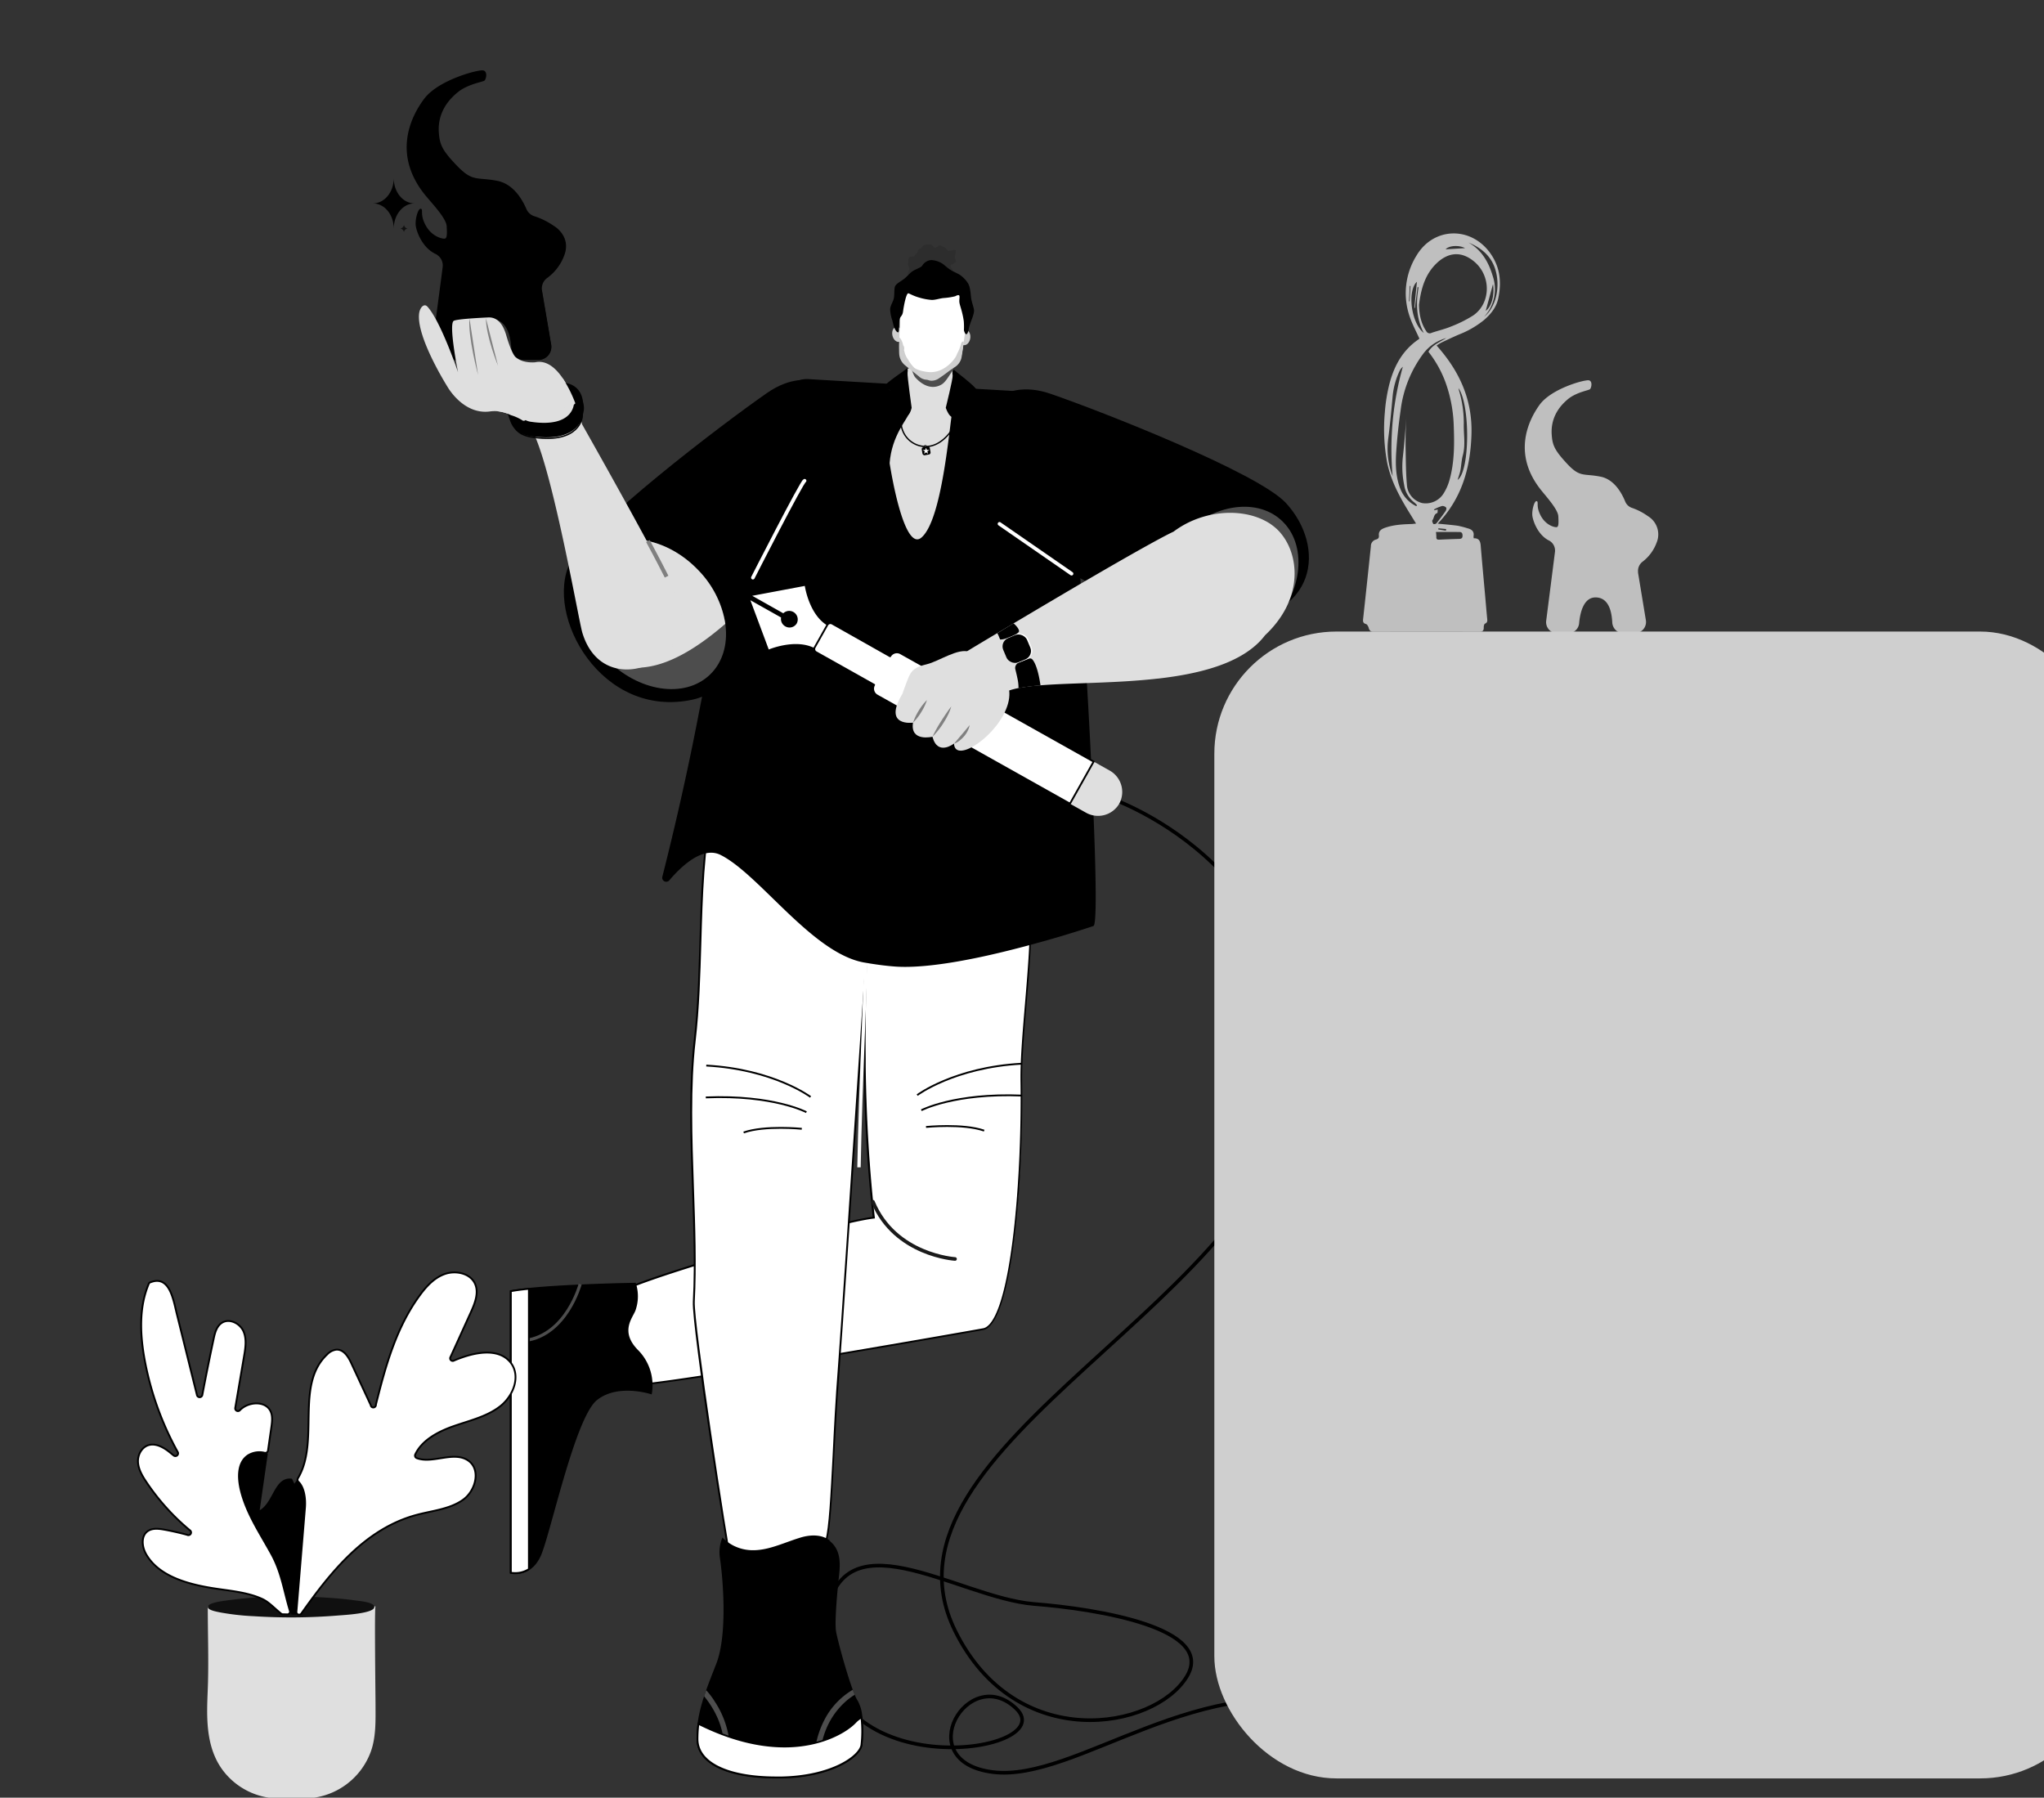 <svg id="Layer_1" data-name="Layer 1" xmlns="http://www.w3.org/2000/svg" xmlns:xlink="http://www.w3.org/1999/xlink" viewBox="0 0 788 693"><rect x="0" y="0" width="788" height="693" fill="#333333" stroke="none"/><defs><style>.cls-1,.cls-10,.cls-14,.cls-15,.cls-16,.cls-17,.cls-18,.cls-8,.cls-9{fill:none;}.cls-1,.cls-14,.cls-15,.cls-16,.cls-17,.cls-18,.cls-6,.cls-8{stroke:#000;}.cls-1,.cls-8{stroke-miterlimit:10;}.cls-1,.cls-10,.cls-16,.cls-9{stroke-width:1.4px;}.cls-2{fill:#2d2d2d;}.cls-3,.cls-6{fill:#fff;}.cls-4{fill:#4d4d4d;}.cls-5{fill:#dfdfdf;}.cls-10,.cls-14,.cls-15,.cls-16,.cls-17,.cls-18,.cls-6,.cls-9{stroke-linecap:round;stroke-linejoin:round;}.cls-6,.cls-8{stroke-width:0.7px;}.cls-7{fill:gray;}.cls-9{stroke:#fff;}.cls-10{stroke:#1a1a1a;}.cls-11{clip-path:url(#clip-path);}.cls-12{fill:#cfcfcf;}.cls-13{fill:#afafaf;}.cls-14{stroke-width:3.5px;}.cls-15{stroke-width:2.8px;}.cls-17{stroke-width:0.52px;}.cls-18{stroke-width:0.17px;}.cls-19{fill:#bfbfbf;}.cls-20{fill:#101010;}.cls-21{fill:#303030;}</style><clipPath id="clip-path"><path d="M269,664c1-7.22,3.63-13.65,7.14-22.63,4.51-11.54,2.46-33.73,1.43-40.6a14.94,14.94,0,0,1,.94-8.06,16.56,16.56,0,0,0,4.37,3.18c8.88,4.35,17.25-.61,25.76-3.17,3.88-1.17,8.42-1.31,11.58,1.41l-.62-.31c4.4,3.34,4.47,8.29,3.86,13.6,0,0-1.94,17.2-1.12,21.64s6,23.19,8.29,26.51a14.87,14.87,0,0,1,1.79,6,47,47,0,0,1,.06,11c-.62,4.66-11.47,12.43-30.94,12.87s-33-4.88-33-15.09A45.88,45.88,0,0,1,269,664Z"/></clipPath></defs><path class="cls-1" d="M426.39,307.06s77.24,24.66,72.76,109.05-166.37,140.45-131,212.45c23.51,47.8,77,38.22,89.36,17.77,11.32-18.69-34.36-26.07-58.85-28-29.89-2.41-76.3-36.78-80.57,8.29-6.07,64,92.05,49.64,73.68,32s-41.21,20.55-8.94,24.52,80.43-41.1,135-24.52,89.86,2.18,97.8-11.72"/><path class="cls-2" d="M352.72,106.62c-.58-.85-2.11.22-2.66-.79-.31-.57.67-1.8.47-2.47s-.61-1.2-.45-1.82-.08-2.2.71-2.52,1.54.08,1.83-.45,1.07-1.16,1.25-1.8.3-.75,1.11-1.07c.48-.19.92-1.4,1.86-1.36.62,0,1.22-.12,1.84-.11s1.24,1.25,1.85,1.26,1.29-.93,1.88-.89,1.21.66,1.78.77.76,1,1.25,1.28,2.77-.69,3-.09a8.53,8.53,0,0,1-.31,2.4c-.08.64.41,1.26.37,1.83s-2.07,1.14-2.11,1.7,1.11,1.39,1,1.93c-.08.71-1.64.76-1.88,1.21s.28,1.74-.42,1.89c-.43.1-1.13.08-1.93.22-.57.09-1.28-.24-2-.15s-1.1,1.63-1.76,1.69S358,107,357.36,107s-1.25.82-1.85.81-1.54,1.14-2.09,1C352.6,108.68,353,107.05,352.72,106.62Z"/><path d="M160.25,86.68c.14,2.16,2.35,8.7,7.65,11.21a4.94,4.94,0,0,1,2.75,5.12c-1,7.82-2.94,22.24-4,30.19a5,5,0,0,0,4.94,5.64h5.24a5,5,0,0,0,5-4.5c.47-4.8,2.15-11.65,8-11.32,5.62.32,7,6.53,7.26,11a5,5,0,0,0,1.25,3,5,5,0,0,0,3.69,1.67l5.55,0a5,5,0,0,0,4.93-5.82l-3.55-20.84-.06-.41a5,5,0,0,1,2.06-4.47,18.8,18.8,0,0,0,6.48-8.45c3.08-7.69-3.93-11.63-3.93-11.63a29.24,29.24,0,0,0-7.25-3.64A5,5,0,0,1,203,80.72c-1.6-3.74-5-9.75-11.25-11-7.86-1.54-9.41.52-15.39-5.64s-6.84-8.38-7.18-13,1-10.77,8-16.07c3.93-2.73,8.89-3.42,9.57-3.93s1.37-3.59-.51-3.94S169,30.76,163.5,38.12s-12.32,22.06,1,37.79c2.74,3.25,7.53,8.38,7.7,11.28s.17,4.62-.69,4.79-4.95-.68-7.35-5-.85-6.15-1.88-6.49S160.08,84.12,160.25,86.68Z"/><path d="M198.26,137.11a5,5,0,0,0,3.69,1.67l5.55,0a5,5,0,0,0,4.93-5.82l-3.55-20.84-.06-.41a7.11,7.11,0,0,0-.42,2.42C208.4,120.6,208.11,136.1,198.26,137.11Z"/><path class="cls-3" d="M246.73,533.66c-5.77,0-5.82-2.74-6-12.94-.1-5.37-.25-12.72-1.35-22.62,1.45-3.31,79.64-26.4,97.28-28.67l.34-.05,0-.34c-2-17.75-3.18-37.15-3.47-57.65l0-3.21c-.12-12,.06-24.43.52-37,0-1.11.08-2.14.13-3.16.77-19.22,2.22-39.07,4.29-59,.47-4.59,1-9.61,1.7-15.34.52-4.34,1.11-9,1.75-13.77.35-2.67.72-5.34,1.1-8a1.53,1.53,0,0,1,0-.32c.57-4.08,1.2-8.36,1.93-13.08l61.63,8.39c0,1.26.16,6.5.37,14.51,0,.37,0,.74,0,1.13.18,7.54-1.67,16-3.82,25.77-2.86,13-6.1,27.78-5.73,45.37.19,9.15-.84,21.41-1.84,33.27-.94,11.25-1.84,21.89-1.72,29.72.67,44.62-4.75,93.91-14.66,95.73-6.06,1.11-99.74,17.59-128.45,21A35.55,35.55,0,0,1,246.73,533.66Z"/><path d="M345.18,258.89l18.27,2.48,42.72,5.82c.05,1.66.17,6.71.37,14.19,0,.38,0,.76,0,1.15.18,7.49-1.67,15.92-3.81,25.69-2.87,13-6.11,27.81-5.74,45.45.19,9.13-.84,21.38-1.83,33.23-.95,11.26-1.85,21.91-1.73,29.75.32,21.42-.86,44.69-3.15,62.25-3.61,27.7-8.58,32.65-11.22,33.14-6.06,1.11-99.78,17.59-128.43,21a35.16,35.16,0,0,1-3.93.29c-5.26,0-5.47-2-5.68-12.61-.1-5.34-.25-12.64-1.33-22.46,1.51-1.46,16.52-6.89,42.92-14.68,20.45-6,45.08-12.65,54-13.8l.68-.09-.07-.68c-2-17.74-3.18-37.13-3.48-57.62v-.07l0-3.13c-.12-12,.06-24.43.52-37v-.09c0-1,.08-2,.13-3.07.77-19.21,2.22-39.05,4.29-59,.47-4.58,1-9.59,1.7-15.32.52-4.38,1.11-9,1.75-13.77.31-2.43.67-5.05,1.1-8a2.51,2.51,0,0,1,0-.27v-.06c.55-4,1.16-8.12,1.87-12.7m-.59-.79q-1,6.69-2,13.39c0,.12,0,.23-.05.35q-.57,4-1.1,8c-.61,4.59-1.2,9.19-1.75,13.77q-.9,7.69-1.7,15.34c-2.07,19.88-3.51,39.67-4.29,59-.05,1-.09,2.1-.13,3.15-.46,12.58-.64,25-.52,37.06,0,1.08,0,2.15,0,3.21.29,20.22,1.43,39.61,3.47,57.69h0c-17.58,2.26-97.92,26-97.58,29.06,3.18,28.59-1.61,35.87,7.73,35.87a34.24,34.24,0,0,0,4-.29c28.62-3.39,121.84-19.78,128.46-21,10.92-2,15.55-55.93,15-96.09-.24-16.21,3.93-45.3,3.56-63-.65-30.88,10-53.58,9.55-71.14,0-.38,0-.76,0-1.13-.24-9.26-.38-14.81-.38-14.81l-43.31-5.89-19-2.58Z"/><path class="cls-3" d="M281.93,603.41c-1.64-5.82-14.91-93.38-14.47-101.7.74-13.7.2-28.92-.31-43.63-.68-19.35-1.38-39.35.67-57.06,1.44-12.45,1.81-25.28,2.18-37.7.51-17.77,1.05-36.15,4.73-53.79,10.85-51.9,13.22-65.19,13.57-67.23l54.08,1.23c-.74,11.22-17.47,264.46-19,284.12-.91,11.39-1.51,23.07-2,33.38-.84,16.1-1.5,28.86-2.86,32.9Z"/><path d="M288.6,242.66,342,243.87c-1,15.43-17.46,264.28-19,283.75-.9,11.4-1.51,23.08-2,33.39-.79,15.22-1.48,28.42-2.79,32.63l-36,9.34c-1.95-8.16-14.8-93.16-14.37-101.25.74-13.72.2-28.94-.31-43.66-.68-19.33-1.38-39.32.67-57,1.44-12.47,1.81-25.31,2.18-37.73.51-17.76,1-36.12,4.72-53.73,10.42-49.83,13-64.07,13.53-66.94M288,242s-1.57,9.85-13.62,67.51c-6.26,30-3.41,61.26-6.92,91.52-3.63,31.36,1.33,69.2-.35,100.72-.51,9.4,13.67,100.65,14.59,102.13l37-9.61c2.32-6.36,2.65-37.28,5-66.55,1.61-20.23,19.06-284.48,19.06-284.48L288,242Z"/><path class="cls-4" d="M334.55,322.89l.61-1.15c-.14-.08-14.09-7.33-30.24-4.09l.26,1.27C320.86,315.79,334.42,322.82,334.55,322.89Z"/><path class="cls-3" d="M330.5,450l1.31,0c0-.17.29-17.64,1.37-44.52s1.37-37.4,1.37-37.5l-1.3,0c0,.1-.29,10.58-1.37,37.47S330.51,449.82,330.5,450Z"/><path d="M255.34,338a1.55,1.55,0,0,0,2.68,1.38c4.25-5,12.67-13.36,19.78-9.8,15,7.51,35.34,37.93,55.36,41.47l.43.07c.3.05.58.11.86.14s.53.11.8.14c3.62.59,7,1,10.14,1.22,8.84.57,20.88-1.19,32.78-3.72,11.42-2.44,22.71-5.59,30.91-8,7.55-2.26,12.47-3.94,12.47-3.94,2.09-.71-.19-48.44-.77-60.67-1.28-27.39-3.06-54.74-4.87-82.1-1.46-21.47-10.66-55.12-20.58-62.08a6.31,6.31,0,0,0-3.27-1.29c-3-.21-14.85-.89-28.64-1.66-.73-.06-1.46-.09-2.2-.15-2.15-.11-4.34-.24-6.56-.37l-7.62-.43-4.85-.28-3.76-.22c-12.92-.74-23.8-1.38-26.61-1.56a10.3,10.3,0,0,0-2.79.19c-9,1.92-13.35,13.81-16.3,21.23-5.61,14.14-8,28.77-10.86,43.67,0,10.66-4.5,23-6.55,33.5l-6.75,34.52C264.7,299,260.28,318.47,255.34,338Z"/><path d="M373.27,169.1c2-8.45,11.71-24.19,31.78-17.28s80.09,30.52,90.74,42.13c15.39,16.79,12.53,44.48-23.69,46.54-23.35,1.33-71.23-23.27-85.55-37.32S370.67,180,373.27,169.1Z"/><path class="cls-4" d="M454,207.9c-12,13.22-13.51,31.33-3.42,40.46s27.95,5.83,39.92-7.39,13.5-31.33,3.42-40.46S466,194.69,454,207.9Z"/><path class="cls-5" d="M372,251.58l16,15c.55-.22,1.15-.44,1.8-.64s1.13-.31,1.74-.46l1.09-.23a76.49,76.49,0,0,1,8.47-1.06c4.94-.4,10.7-.6,16.88-.83,5-.17,10.24-.37,15.57-.69,4.25-.26,8.55-.6,12.79-1.08l.14,0h0c4.16-.48,8.26-1.09,12.2-1.9,10.35-2.12,19.59-5.57,25.87-11.35a25.9,25.9,0,0,0,3.14-3.44h0c13.8-12.92,13.41-28.35,7.55-37.34a2.44,2.44,0,0,0-.23-.33,6.45,6.45,0,0,0-.37-.54c-.37-.52-.77-1-1.17-1.48a18.27,18.27,0,0,0-2.74-2.53c-.33-.26-.68-.5-1-.73s-.72-.46-1.09-.68-.6-.34-.91-.49-.38-.21-.58-.3c-9.7-4.75-24.07-3.54-34.72,4.46-2.13,1-5.32,2.7-9.21,4.85-6.6,3.64-15.26,8.61-24.24,13.85-9.81,5.73-20,11.78-28.4,16.77l-.76.46-5.54,3.31c-5.81,3.47-10.06,6-11.64,7l-.65.38Z"/><path d="M331,159.48c-4.26-7.58-17.86-20.09-35.28-8s-68.75,51.17-75.84,65.24c-10.25,20.34,12,60.81,47.38,52.93,22.83-5.07,50.28-56.38,60.24-73.8S336.41,169.2,331,159.48Z"/><path class="cls-4" d="M269.12,219.73c12.34,12.87,14.39,30.94,4.57,40.35s-27.78,6.62-40.12-6.25S219.18,222.9,229,213.48,256.78,206.87,269.12,219.73Z"/><path class="cls-5" d="M228.18,250.78c-7.2-11.78-7.29-29.52.82-37.3,9.81-9.41,27.78-6.61,40.12,6.25a38.09,38.09,0,0,1,10.5,20.76C261.57,256.06,243.74,263.88,228.18,250.78Z"/><path class="cls-3" d="M310.27,225.87l-20.17,3.79-.13,0,12,6.76a3.29,3.29,0,0,1,5.21,3.87,3.23,3.23,0,0,1-4.42,1.18,3.27,3.27,0,0,1-1.64-3.43l-11.84-6.66,7.09,19s10.58-4.48,18-.33l4.92-8.74C311.89,237.21,310.27,225.87,310.27,225.87Z"/><path class="cls-5" d="M431.49,309.82a9.45,9.45,0,0,1-12.91,3.42l-6.09-3.42,9.13-16.24,6.09,3.42A9.46,9.46,0,0,1,431.49,309.82Z"/><path class="cls-6" d="M412.49,309.82l-74.32-41.7A3,3,0,0,1,337,264l-22.37-12.57a1.37,1.37,0,0,1-.55-1.86l4.87-8.66a1.37,1.37,0,0,1,1.88-.5L343.15,253a3,3,0,0,1,4.15-1.1l74.32,41.7Z"/><path class="cls-5" d="M347.88,267.51s1.35-3.95,2.44-6.5,2.44-3.87,7-4.95,12.2-6.45,16.45-4.74S392,259,388.62,271.21s-20.55,23.55-20.83,15.42c0,0-6.32,5-8.31-2.62,0,0-8.68,2.12-7.5-5.43C352,278.58,340.16,280.29,347.88,267.51Z"/><path class="cls-7" d="M352,278.58a21.34,21.34,0,0,1,2.2-4.65,20.36,20.36,0,0,1,3.16-4.06,20.87,20.87,0,0,1-2.2,4.65A21.12,21.12,0,0,1,352,278.58Z"/><path class="cls-7" d="M359.5,284a49.92,49.92,0,0,1,3.33-6c1.22-1.93,2.48-3.8,3.89-5.65a17.65,17.65,0,0,1-1.25,3.24,34.1,34.1,0,0,1-1.69,3A30,30,0,0,1,359.5,284Z"/><path class="cls-7" d="M367.8,286.72c1-1.28,2-2.41,3-3.6.51-.58,1-1.18,1.49-1.77s1-1.21,1.54-1.81a9.54,9.54,0,0,1-2.17,4.31,11.6,11.6,0,0,1-1.76,1.67A7.64,7.64,0,0,1,367.8,286.72Z"/><path d="M391.43,258c.29,1.17.66,2.73.95,4.18a17.11,17.11,0,0,1,.28,3.1,76.49,76.49,0,0,1,8.47-1.06c-.34-2.41-1.3-7.92-3.13-10a1.16,1.16,0,0,0-1.3-.31l-3.93,1.53A2.21,2.21,0,0,0,391.43,258Z"/><rect class="cls-3" x="387.31" y="244.7" width="10.14" height="10.44" rx="3.46" transform="translate(851.01 327.93) rotate(157.16)"/><rect x="386.99" y="245.03" width="9.96" height="10.14" rx="3.46" transform="translate(850.3 328.42) rotate(157.16)"/><path d="M384.47,244.1c.59.94.93,2.22,1.15,2.44a7.32,7.32,0,0,0,2.9-.7,24.48,24.48,0,0,0,2.81-1.18,4.39,4.39,0,0,0,1.41-1c.56-.84-1.14-2.66-2-3.36Z"/><path class="cls-5" d="M172.49,149.06s6.07,10.93,16.39,9.55a13.6,13.6,0,0,1,3-.07,17.52,17.52,0,0,1,9.07,3.82,25.45,25.45,0,0,1,4.93,5h0c7.57,16.25,17.24,71.87,18.6,76.47,8,26.83,43.51,11.34,37.48-10.18-2-7.21-35.34-66.17-37.51-70a76,76,0,0,0-2.65-8.19A48.47,48.47,0,0,0,217,145.9c-2.82-4.16-6.39-7.15-10.65-6.24-.6.06-4.89.4-7.6-2-.92-.8-2.31-4-3.61-8.49-1.06-3.71-3.09-7-6.95-6.8-5.39.26-12,.69-13.21,1.28-2.16,1,1.48,19.21,1.6,19.84-.22-.66-6.68-19.62-11.77-25.25-1.33-1.47-2.85.33-3.18,2.29C160.13,129.49,172.49,149.06,172.49,149.06Z"/><path class="cls-7" d="M192,141l-4.66-18.31C187.3,129.57,192,141,192,141Z"/><path class="cls-7" d="M184.31,144.55,181,122.78C180.29,129.62,184.31,144.55,184.31,144.55Z"/><path class="cls-7" d="M256.28,222.65l1.4-.7c-3.08-6.12-7.17-13.68-7.21-13.76l-1.38.75C249.13,209,253.22,216.55,256.28,222.65Z"/><path class="cls-8" d="M312.49,422.87s-14.24-10.68-40.21-12.1"/><path class="cls-8" d="M310.89,428.74s-12.81-6.76-38.79-5.69"/><path class="cls-8" d="M309.11,435.15s-14.24-1.43-22.42,1.42"/><path class="cls-8" d="M353.59,422.16s14.24-10.68,40.21-12.1"/><path class="cls-8" d="M355.19,428S368,421.27,394,422.34"/><path class="cls-8" d="M357,434.44s14.24-1.43,22.42,1.42"/><path class="cls-9" d="M310.18,185.33c-1.07.35-19.93,37.36-19.93,37.36"/><line class="cls-9" x1="413.1" y1="221.15" x2="385.32" y2="201.94"/><path class="cls-10" d="M368.18,485.33s-23.13-1.43-31.67-22.07"/><path d="M269,664c1-7.22,3.63-13.65,7.14-22.63,4.51-11.54,2.46-33.73,1.43-40.6a14.94,14.94,0,0,1,.94-8.06,16.56,16.56,0,0,0,4.37,3.18c8.88,4.35,17.25-.61,25.76-3.17,3.88-1.17,8.42-1.31,11.58,1.41l-.62-.31c4.4,3.34,4.47,8.29,3.86,13.6,0,0-1.94,17.2-1.12,21.64s6,23.19,8.29,26.51a14.87,14.87,0,0,1,1.79,6,47,47,0,0,1,.06,11c-.62,4.66-11.47,12.43-30.94,12.87s-33-4.88-33-15.09A45.88,45.88,0,0,1,269,664Z"/><g class="cls-11"><path class="cls-4" d="M259.37,649.16c3.7-2.57,7.81.14,10.45,2.91a36,36,0,0,1,6.62,9.77c3.39,7.38,3.86,16.32-.16,23.55-.65,1.19,1.16,2.25,1.81,1.06a27.47,27.47,0,0,0,2-20.66A35.3,35.3,0,0,0,275.6,656a30.23,30.23,0,0,0-7.11-7.92c-3-2.13-7-2.94-10.18-.75-1.11.76-.06,2.58,1.06,1.81Z"/><path class="cls-4" d="M334.37,648.87a28.58,28.58,0,0,0-16,13.13,35.16,35.16,0,0,0-4,22.88,38.92,38.92,0,0,0,4.43,13c.65,1.18,2.47.12,1.81-1.06-7.06-12.81-6.2-30,4.83-40.37a24.5,24.5,0,0,1,9.49-5.59c1.29-.39.74-2.42-.56-2Z"/></g><path class="cls-3" d="M299.3,685.22c-18.76,0-30.41-5.66-30.41-14.77a45.86,45.86,0,0,1,.37-5.91c11.64,5.81,22.8,8.76,33.19,8.76h0c14.43,0,23.88-5.82,27.19-9.26a8.83,8.83,0,0,1,2.47-1.92,47,47,0,0,1,0,10.51c-.53,4-10.33,12.1-30.59,12.56l-2.22,0Z"/><path d="M331.82,662.67a46.71,46.71,0,0,1-.05,9.91c-.55,4.17-11.14,11.83-30.26,12.26l-2.21,0c-18.54,0-30.06-5.53-30.06-14.42a47.57,47.57,0,0,1,.3-5.38c11.54,5.7,22.6,8.58,32.91,8.58,14.55,0,24.09-5.89,27.44-9.37a9.65,9.65,0,0,1,1.93-1.61m.58-1a8.24,8.24,0,0,0-3,2.18c-3,3.14-12.21,9.15-26.94,9.15-9.09,0-20.29-2.28-33.47-8.94a45.88,45.88,0,0,0-.44,6.44c0,9.82,12.5,15.12,30.76,15.12l2.22,0c19.47-.44,30.32-8.21,30.94-12.87a47,47,0,0,0-.06-11Z"/><path d="M251.24,537.54a19.24,19.24,0,0,0-5.17-17c-7.44-7.43-1.83-12.83-1-15.62a16.29,16.29,0,0,0,0-10.41s-36.22.58-48.51,3l0,109.1s8.41,2.23,12.29-7.72,13.06-52.53,21.26-59.13S251.24,537.54,251.24,537.54Z"/><path class="cls-4" d="M202.44,516.16l.16,1.19c16.28-2.22,21.59-22,21.64-22.16l-1.16-.3C223,495.08,217.91,514.05,202.44,516.16Z"/><path class="cls-3" d="M198.58,606.42a9.35,9.35,0,0,1-1.67-.14l0-108.53c1.76-.33,4-.63,7-.93l0,108.07a9.73,9.73,0,0,1-5.29,1.53Z"/><path d="M203.55,497.21l0,107.49a9.39,9.39,0,0,1-4.94,1.37,8.88,8.88,0,0,1-1.32-.09l0-107.94c1.62-.29,3.68-.56,6.25-.83m.7-.77c-3,.29-5.65.63-7.65,1l0,109.1a8.75,8.75,0,0,0,2,.21,10,10,0,0,0,5.64-1.69l0-108.64Z"/><path class="cls-5" d="M367.83,143.34a27.65,27.65,0,0,1-.18,11.92c-1.43,5.34-3.92,44.84-12.46,52s-15.69-46.44-14.23-52C346.47,134.44,366,140.22,367.83,143.34Z"/><path d="M367.83,142.62c.56.57,7.82,6,8.54,7.48,0,0-4.27,1.78-6.76,8.18s-5-1.06-5-1.06,2.81-11.36,2.65-12.44S367.11,141.91,367.83,142.62Z"/><path d="M349.32,142.27c-.56.56-7.83,5.34-8.54,6.76,0,0,4.27,1.78,6.76,8.19s3.92,0,3.92,0-1.75-12.42-1.59-13.51S350,141.56,349.32,142.27Z"/><path d="M336.51,150.1c.36,0,8.54-1.07,10.32,2.84s5.71,2.76,3.56,6.72-8.19,11.08-7.47,23.53-18.15-7.47-18.15-15.3,4.62-14.95,4.62-14.95l2.14-2.84h5Z"/><ellipse class="cls-12" cx="372.05" cy="130.17" rx="2.93" ry="2.04" transform="translate(179.83 474.29) rotate(-80.1)"/><ellipse class="cls-12" cx="346.04" cy="128.9" rx="2.04" ry="2.93" transform="translate(-19.86 79.18) rotate(-12.69)"/><path class="cls-4" d="M352.86,145.49c-1.05-1.16-1.9-5.52-3.1-6l.24-3.65a161.25,161.25,0,0,0,18.34-5.55l-.82,12.44c-.89.61-2.55,4.24-4.38,5.4C360,150.1,356.2,149.22,352.86,145.49Z"/><path class="cls-3" d="M346.76,135.26A5.9,5.9,0,0,0,348.9,139l5.19,4.67a4.83,4.83,0,0,0,2.93,1.23l2,.14a4.9,4.9,0,0,0,3-.8l6-4a6.09,6.09,0,0,0,2.68-3.47c.34-1.35.79-4.5,1.07-6.59.16-1.17.26-2,.26-2h0c.67-2.51.21-5.93.21-8.74,0-7.76-8.66-11.62-16.52-9.53-7.34,2-9.45,5.61-8.88,13,.08,1.06,0,3.26-.07,5.61C346.68,131,346.62,133.67,346.76,135.26Z"/><path d="M368.2,114.22a26.42,26.42,0,0,1-4.55.68c-1.7.22-3.2.79-4.59.71a21.81,21.81,0,0,1-4.59-.87c-2.5-.69-4-1.68-4.31-1.67-.8,0-1.72,4.76-2,6.91s-1.14,1.66-1.43,3.62c-.33,2.17.17,5-.74,4.46s-1.54-2.39-1.93-4.39a14.3,14.3,0,0,1-.89-4.51c.07-1.46,1.27-3,1.47-4.43.25-1.82,0-3.6.5-4.51s2-1.67,3.36-2.68c1.13-.82,2.06-2.13,3.21-2.91,1.47-1,3.29-1.41,3.82-2.21a4.46,4.46,0,0,1,3.5-2.16,8.66,8.66,0,0,1,4.14,1.29c.75.42,1.87,1.63,3.41,2.58,1.17.72,2.59,1.22,3.71,2a11.31,11.31,0,0,1,2.84,3c.79,1.22,1,3.12,1.19,5.2.21,2.27,1.29,4.51,1.19,5.62-.19,2.11-1.48,4.06-2.11,7.16s-1.56,1.3-1.79.17a27.68,27.68,0,0,0-.05-3.44c-.51-3.7-1.57-6.13-1.69-7.25C369.63,114.77,370.75,112.89,368.2,114.22Z"/><path class="cls-12" d="M346.69,136.8a6.18,6.18,0,0,0,2.05,3.88c2.72,2.2,2.73,2.18,5.45,4.37a4.67,4.67,0,0,0,2.83,1.32c1,.07,1,.34,2,.41a5.18,5.18,0,0,0,3.06-1c3-2,2.86-2.17,5.85-4.15a5.88,5.88,0,0,0,2.65-3.36c.33-1.36.69-4.46,1-6.55-.54-.17-.93,0-1.24,1.37a15.08,15.08,0,0,1-1.33,3.22,7.23,7.23,0,0,1-1.18,2.14,13.72,13.72,0,0,1-4.52,3.88,9.72,9.72,0,0,1-5.45,1.09c-2.26-.23-4.5-.89-5.45-1.71a14.26,14.26,0,0,1-2.31-3.08,8.09,8.09,0,0,1-1.5-3.44s-.07,0-.07,0c-.06-.33.11-.7.07-1.05l0,0c0-.17-.09-.34-.11-.51s-.31-.49-.37-.75a5.71,5.71,0,0,0-1.38-2.83C346.66,132.52,346.54,135.21,346.69,136.8Z"/><path class="cls-13" d="M348,134.35c.05.41.11.85.17,1.31,0-.17,0-.34-.05-.52A7.18,7.18,0,0,0,348,134.35Z"/><path class="cls-14" d="M218,149.39c5.33,1.06,5,6.4,5,6.4s-.33,11.26-18.57,8.54a7.71,7.71,0,0,1-3.32-1.24,3.83,3.83,0,0,1-1.42-2.49"/><path class="cls-15" d="M218.72,151.17c5.34,1.06,5,6.4,5,6.4s-.33,11.27-18.6,8.54a13.43,13.43,0,0,1-4.53-1.42c-2.14-1.43-2.18-4.57-2.49-4.63"/><path class="cls-16" d="M219.07,153.3c5.34,1.07,5,6.41,5,6.41s-.8,10.26-18.51,7.83c-.45-.07-4.63-.36-6.76-2.85-1.72-2-2.07-5.26-2.49-5.34"/><path class="cls-17" d="M219.43,154.37c5.34,1.07,5,6.4,5,6.4s-.8,10.27-18.5,7.83c-.46-.06-4.63-.35-6.77-2.84-1.72-2-2.06-5.26-2.49-5.34"/><path class="cls-5" d="M211.6,155.79c2.49,3.2,9.25,1.07,10.2-.32A48.47,48.47,0,0,0,217,145.9c-1.81.13-5.48.46-5.75,1C210.89,147.61,209.11,152.59,211.6,155.79Z"/><path class="cls-5" d="M191.86,158.54a16.76,16.76,0,0,1,5.15,1.52,17.75,17.75,0,0,1,4.63,2.14c.7,0,.61,0,1.06-.36,2.49-1.78-.35-7.47-.35-7.47s-6.76-2.14-7.48-2.14-2.13,1.78-2.49,2.85S191.41,157.08,191.86,158.54Z"/><path class="cls-17" d="M347.44,163.79a9.6,9.6,0,0,0,7.73,8.18c7.08,1.39,11.66-6.11,11.66-6.11"/><rect x="355.46" y="172.25" width="3.16" height="3.16" rx="0.76" transform="translate(-24.89 65.08) rotate(-10.07)"/><polygon class="cls-3" points="357.02 172.54 357.31 173.46 358.27 173.46 357.5 174.02 357.8 174.93 357.02 174.37 356.24 174.93 356.54 174.02 355.76 173.46 356.72 173.46 357.02 172.54"/><circle class="cls-18" cx="356.73" cy="172.14" r="0.51"/><path class="cls-19" d="M590.73,198.57c.12,1.89,2,7.59,6.42,9.79a4.37,4.37,0,0,1,2.31,4.47c-.86,6.83-2.47,19.42-3.36,26.37a4.28,4.28,0,0,0,4.14,4.92h4.4a4.24,4.24,0,0,0,4.15-3.93c.39-4.19,1.81-10.18,6.68-9.88s5.88,5.7,6.09,9.65a4.45,4.45,0,0,0,1.06,2.65,4.09,4.09,0,0,0,3.09,1.46l4.65,0A4.29,4.29,0,0,0,634.5,239l-3-18.2c0-.12,0-.23,0-.35a4.43,4.43,0,0,1,1.73-3.91,16.29,16.29,0,0,0,5.43-7.37A8.2,8.2,0,0,0,635.34,199a24.08,24.08,0,0,0-6.09-3.18,4.29,4.29,0,0,1-2.7-2.47c-1.33-3.27-4.22-8.52-9.43-9.58-6.6-1.35-7.89.45-12.91-4.93s-5.73-7.32-6-11.35.86-9.41,6.74-14c3.3-2.39,7.46-3,8-3.44s1.15-3.14-.43-3.44-14.49,3.14-19.07,9.56-10.33,19.27.86,33c2.29,2.83,6.31,7.31,6.45,9.85s.14,4-.57,4.18-4.16-.6-6.17-4.33-.72-5.38-1.58-5.67S590.59,196.33,590.73,198.57Z"/><path d="M151.8,88.1c0-5.35,3.59-9.69,8-9.69-4.43,0-8-4.34-8-9.68,0,5.34-3.6,9.68-8,9.68C148.2,78.41,151.8,82.75,151.8,88.1Z"/><path class="cls-20" d="M155.73,89.85a1.62,1.62,0,0,1,1.45-1.75,1.63,1.63,0,0,1-1.45-1.75,1.63,1.63,0,0,1-1.45,1.75A1.62,1.62,0,0,1,155.73,89.85Z"/><path class="cls-19" d="M545.91,201.83c-.93-1.5-1.73-2.82-2.54-4.13-3.76-6.1-7.17-12.34-8.62-19.47a71.27,71.27,0,0,1-.87-19.23,63.63,63.63,0,0,1,1.25-8.8c1.68-7.84,4.92-14.78,11.86-19.45a.84.84,0,0,0,.2-.24c-1.24-2.77-2.66-5.39-3.62-8.16a27.42,27.42,0,0,1,2.51-23.81c6.64-11.17,21.18-11.39,28.6-.72,3.71,5.35,4.2,11.09,2.94,17.16-.72,3.47-2.88,6.15-5.55,8.43a35.84,35.84,0,0,1-9.63,5.55c-2.32,1-4.58,2.07-6.85,3.15a16.84,16.84,0,0,0-1.75,1.1c8.8,9.81,13.84,20.86,13.44,34.18-.39,13-3.7,24.71-13,34.47,2.84.29,5.32.48,7.78.82a36.26,36.26,0,0,1,3.79,1c1.55.4,2.54,1.19,2.23,3a3.79,3.79,0,0,0,.07.83c2-.1,2.55,1.08,2.69,2.82.51,6.26,1.1,12.52,1.66,18.78.28,3.1.53,6.21.83,9.31.08.84.19,1.56-.84,2-.3.13-.49.9-.48,1.37.05,1.19-.3,1.74-1.61,1.74q-20.48-.06-40.94,0c-1.17,0-1.55-.57-1.83-1.55-.16-.54-.57-1.29-1-1.41-1.13-.3-1.23-.94-1.13-1.9q1.53-14,3-28.07a2.6,2.6,0,0,1,1.91-2.59c.87-.23,1.28-.64,1.18-1.57-.17-1.64.78-2.41,2.22-2.93,3.42-1.24,7-1.4,10.56-1.51Zm.05-6.7.36-.32a8.17,8.17,0,0,0-1-1.05,10.37,10.37,0,0,1-4-6.85,35.26,35.26,0,0,1-.49-10.8c.59-5.09.94-10.22,1.39-15.33-.34,4.23-.4,8.45-.32,12.67.08,4.47.1,9,.49,13.41a7.72,7.72,0,0,0,5.88,7.07,8.12,8.12,0,0,0,8.44-4,19.27,19.27,0,0,0,2-4.54c2.11-7.26,2-14.71,1.7-22.17a54,54,0,0,0-3.17-15.91,43.2,43.2,0,0,0-6.55-11.7c1.49-2.68,4.39-3.72,6.88-5.29a16.66,16.66,0,0,0-8.69,5.79A45.56,45.56,0,0,0,540,157.93c-.78,5.43-1.39,10.89-1.74,16.36-.3,4.76-.2,9.58,1.6,14.14A12.48,12.48,0,0,0,546,195.13Zm1.09-77.58c.09,4,.87,7.25,2.82,10.14a1.46,1.46,0,0,0,2,.63c2.51-.86,5.14-1.44,7.58-2.47a48.52,48.52,0,0,0,8.44-4.21c6.86-4.63,7.21-15.37.2-21-4.41-3.52-8.93-3.53-13.3,0C549.31,105.24,547.81,111.52,547.05,117.55Zm-6.22,23.82a6.18,6.18,0,0,0-1.09,1.27,29.24,29.24,0,0,0-2.82,9.79c-.51,5.54-1,11.1-1.73,16.62a29.94,29.94,0,0,0,.92,12.21c.23.82.53,1.62.78,2.37A116.51,116.51,0,0,1,540.83,141.37Zm25.06-48c5.29,2.86,8,7.69,9.62,13.13a15.72,15.72,0,0,1-3.36,15.65c4.56-3.67,6.37-11.58,4.33-18.24C574.83,98.5,570.88,95.43,565.89,93.4ZM561.94,185c4.73-3.28,4.93-28.72.36-35.36.09.48.11.71.18.93a43.09,43.09,0,0,1,1.84,12.73c-.11,4.09.73,8.18-.38,12.26-.51,1.89-.57,3.9-.94,5.83C562.78,182.54,562.34,183.66,561.94,185Zm-8.35,20.08a15.52,15.52,0,0,1,.15,1.89c-.06.79.25,1.1,1,1.07,2.6-.12,5.21-.22,7.81-.3.85,0,1.3-.32,1.29-1.24s-.29-1.41-1.17-1.41C559.71,205.06,556.71,205.08,553.59,205.08Zm-8.1-86.4-.24,0c.33-3.42.66-6.83,1-10.06-3.69,3.34-2.41,15.63,2.63,19.73-3-5.89-3-11.71-2-17.62l-.39,0Zm8.78,77.75c-.06.54,0,1.29-.18,1.35-1.36.45-1.19,1.9-1.87,2.79-.2.25.09,1,.36,1.41.09.14.95.05,1.15-.2q1.88-2.33,3.59-4.79c.24-.34.39-1.12.2-1.31a2,2,0,0,0-1.54-.63,16,16,0,0,0-2.89,1.19c-.1,0-.14.22-.3.47Zm21.31-86.92c-.83,3.07-1.86,6.83-2.81,10.33C575.06,118.18,576.22,113.76,575.58,109.51ZM564.8,95.66c-2.08-1.17-6.07-1.13-7.49.45Zm-10.27,108-.06.43,2.95.5.09-.65Zm-11.32-87.49.22,0c.11-2,.23-4,.34-5.93l-.28,0C543.4,112.18,543.3,114.15,543.21,116.12Z"/><rect class="cls-12" x="468.15" y="243.46" width="342.28" height="442.11" rx="47.08"/><path class="cls-5" d="M117.54,693.29h-10.2A27.21,27.21,0,0,1,86.1,682.7c-5.94-7.73-6.47-17.58-6.17-27,.07-2.31.19-4.61.25-6.92.27-9.79-.08-19.69-.08-29.51h64.67c-.46,0,0,34.71,0,37.87,0,6,.26,12.38-1.83,18.15A27.48,27.48,0,0,1,117.54,693.29Z"/><path class="cls-20" d="M144.31,619.49c0,2.53-11.86,3.1-14.11,3.29a222,222,0,0,1-32.21.27,96.39,96.39,0,0,1-13-1.45c-1.31-.27-4.87-.85-4.87-2.11,0-1.69,5.94-2.32,7.59-2.56a175.54,175.54,0,0,1,33.48-1.29c5.07.23,10.36.57,15.43,1.27C138.58,617.19,144.31,617.62,144.31,619.49Z"/><path class="cls-6" d="M110.82,622.34l-1.77-.05a1,1,0,0,1-.64-.22c-2.41-1.91-4.67-4.43-7.15-5.6-5.81-2.74-13-3.24-19.21-4.24-10-1.6-21-4.72-25.77-13.19-1.63-2.91-2-7.16.92-8.94,1.76-1.06,4-.8,6.09-.43q4.47.81,8.84,2a1,1,0,0,0,1-1.81,87.44,87.44,0,0,1-16.74-18.61c-1.57-2.34-3.05-4.88-3.19-7.65s1.44-5.81,4.26-6.55,5.9,1.08,8.21,3c.42.34.83.69,1.24,1a1.05,1.05,0,0,0,1.62-1.29,117.57,117.57,0,0,1-12.83-35.94c-1.73-9.68-2.16-19.93,1.69-29,.17-.42.63-.49,1-.64,7.08-2.45,8.47,7.07,9.81,12.47l7.74,31.19a1.06,1.06,0,0,0,2.06-.06q2.07-10.94,4.4-21.81c.5-2.38,1.23-5,3.47-6.22,2.91-1.53,6.74.59,8,3.49s.79,6.22.26,9.33q-1.71,10.08-3.44,20.17a1.05,1.05,0,0,0,1.82.88l0,0c3-3.18,9.35-3.75,11.57,0,1.13,1.91.85,4.26.55,6.44q-.66,4.54-1.31,9.11a1.07,1.07,0,0,1-1.26.9,8.33,8.33,0,0,0-6.35.92c-4.21,2.71-4,8.6-2.92,13.31,2.19,9.18,7.55,16.89,12,25.07,3.87,7.15,4.78,14.49,7,21.66A1.05,1.05,0,0,1,110.82,622.34Z"/><path class="cls-21" d="M112.53,570c.32.64.63,1.28.93,1.91a15,15,0,0,0,.87-1.22,4.66,4.66,0,0,0-1.8-.69Z"/><path d="M117.55,581.21l-3.39,41.25H114l-1.63-.05c-2.59-7.61-3.36-15.45-7.48-23.08-4.42-8.18-9.78-15.89-12-25.07-1.12-4.71-1.29-10.6,2.92-13.31a8.74,8.74,0,0,1,7.44-.63q-1.58,11-3.14,21.89c5.21-3,5.65-12.39,11.73-12.23a4,4,0,0,1,.71.07c.32.64.63,1.28.93,1.91a15,15,0,0,0,.87-1.22C117.16,572.58,117.85,577.47,117.55,581.21Z"/><path class="cls-6" d="M192.72,542.19c-5.19,4-11.93,5.48-18.18,7.7-5.9,2.1-11.95,5.41-14.46,10.8a1.06,1.06,0,0,0,.61,1.43c6,2.25,13.93-2.71,19.5.72,5.34,3.28,3.38,11.72-1.72,15.34s-11.82,4.17-17.94,5.82c-19.61,5.29-32.91,21.76-44.36,38a1,1,0,0,1-.83.44h0a1,1,0,0,1-1.07-1.13l3.3-40.11c.28-3.43-.28-7.82-2.56-10a1.07,1.07,0,0,1-.16-1.32c8.53-14.21-1.22-36,11.27-47.74a5.93,5.93,0,0,1,3.51-1.85c2.8-.19,4.61,2.67,5.74,5.1l7.55,16.28a1,1,0,0,0,2-.19c3.7-14.85,7.87-29.89,17.07-42.34,2.46-3.34,5.45-6.57,9.47-8s9.26-.43,11.34,3.13.4,7.92-1.3,11.63q-3.9,8.6-7.81,17.19a1,1,0,0,0,1.37,1.39c7.65-3.24,17.19-5.2,21.9.93C200.84,530.58,197.9,538.2,192.72,542.19Z"/></svg>